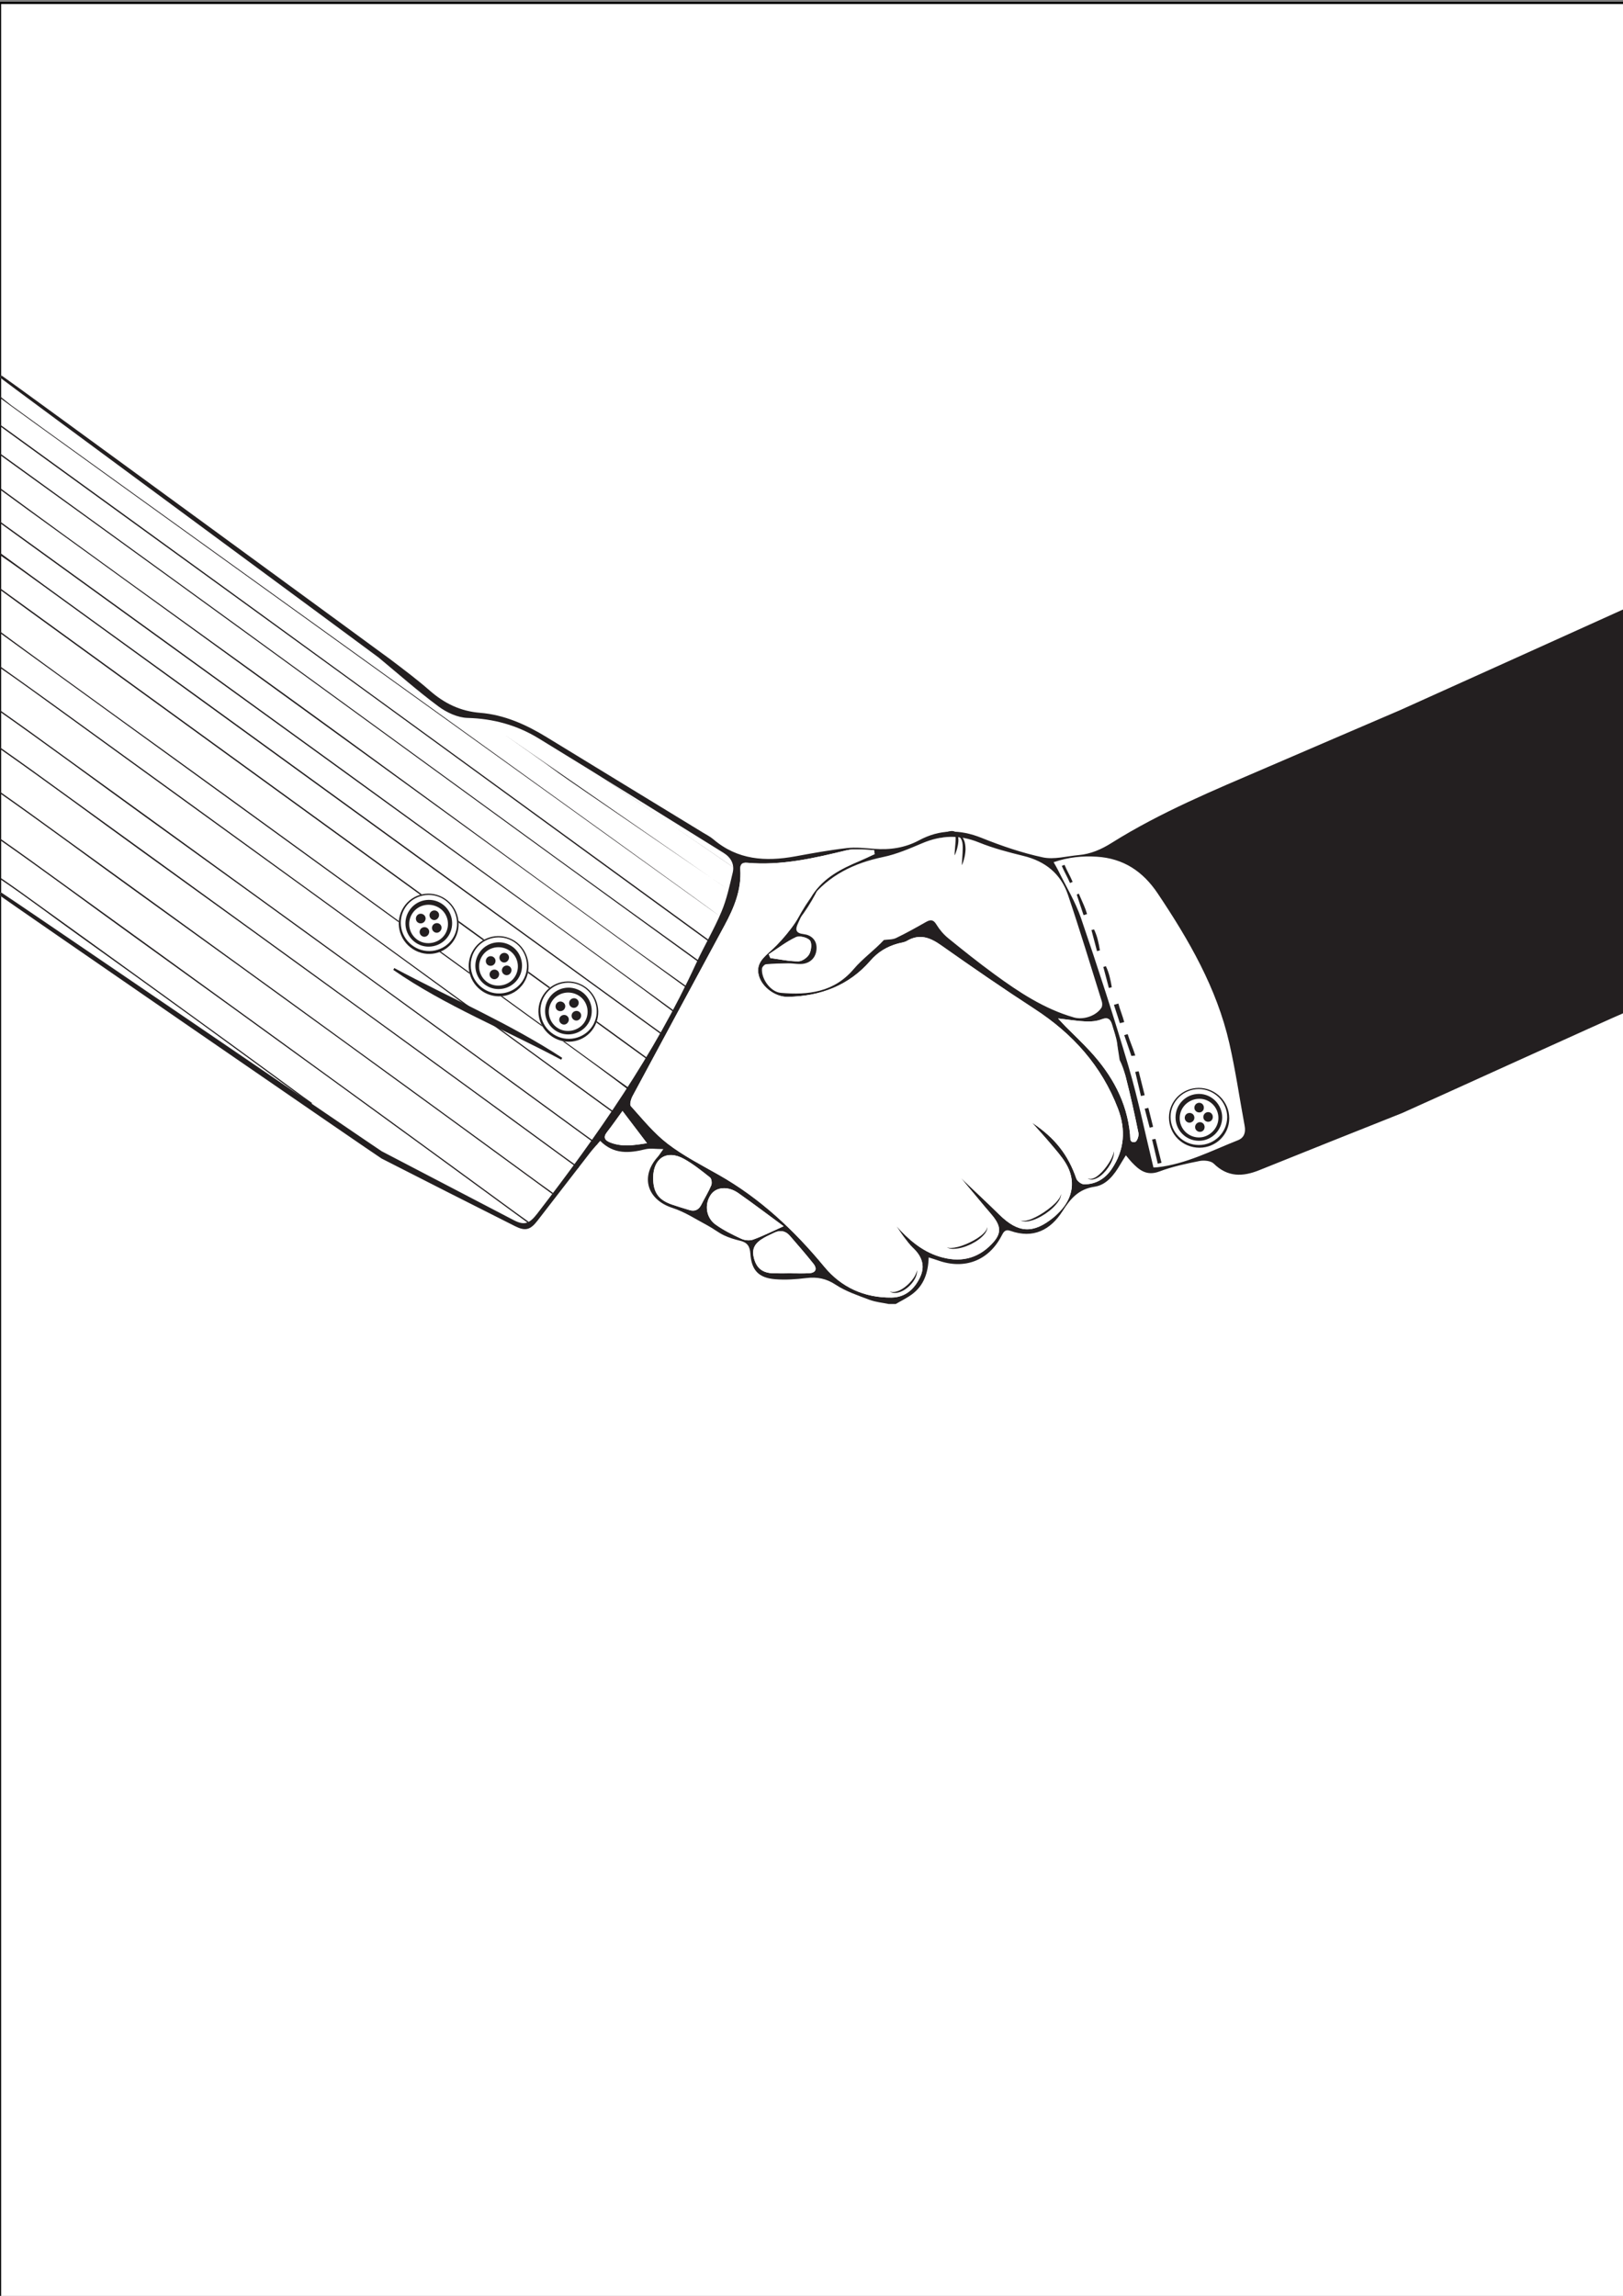 <?xml version="1.0" encoding="UTF-8" standalone="no"?>
<svg id="svg2985" xmlns:rdf="http://www.w3.org/1999/02/22-rdf-syntax-ns#" xmlns="http://www.w3.org/2000/svg" xml:space="preserve" height="1052.4" width="744.1" version="1.1" xmlns:cc="http://creativecommons.org/ns#" xmlns:dc="http://purl.org/dc/elements/1.1/"><rect width="100%" height="100%" fill="#808080" stroke="none"/><defs id="defs2989"><clipPath id="clipPath3003" clipPathUnits="userSpaceOnUse"><path id="path3005" d="m0 841.89h595.28v-841.89h-595.28v841.89z"/></clipPath></defs><g id="g2993" transform="matrix(1.25 0 0 -1.25 0 1052.4)"><g id="g2995" transform="translate(170.26 486.16)"><path id="path2997" d="m0 0 0.595 0.345 16.077-11.571-0.15-0.803-16.522 12.029z" fill="#fff"/></g><g id="g2999"><g id="g3001" clip-path="url(#clipPath3003)"><rect id="rect3327" fill-rule="evenodd" transform="matrix(.8 0 0 -.8 0 841.89)" height="1056" width="747.09" stroke="#000" y="1.3" x="0" stroke-width="1px" fill="#fff"/><g id="g3007" transform="translate(144.6 486.93)"><path id="path3009" d="m0 0c-0.113-0.23-0.226-0.46-0.338-0.691 20.524-10.976 41.047-21.95 61.571-32.926 0.123 0.231 0.246 0.461 0.369 0.691l-61.602 32.926m181.38-123.2h-190.22v240.65h383v-21.065c-1.705-0.58-3.456-1.051-5.107-1.758-16.31-6.987-32.61-14.014-48.91-21.028-19.43-8.359-39.02-16.416-57.01-27.708-3.787-2.377-7.658-4.078-12.085-4.469-4.408-0.39-9.044-1.727-13.19-0.836-7.643 1.644-15.162 4.216-22.434 7.14-7.969 3.204-15.397 3.166-22.97-0.907-5.072-2.727-10.61-3.557-16.371-3.112-3.371 0.26-6.809 0.654-10.136 0.271-6.316-0.727-12.591-1.87-18.852-3.019-10.902-2.002-21.182-1.336-30.075 6.268-1.121 0.957-2.482 1.638-3.752 2.413-19.141 11.688-38.297 23.352-57.425 35.061-7.527 4.607-15.525 8.18-24.337 8.891-7.29 0.588-13.134 3.463-18.5 8.165-4.553 3.991-9.42 7.629-14.245 11.297-1.779 1.353-140.87 103.09-142.8 104.24-0.187-0.252-0.374-0.504-0.562-0.755 0.602-0.642 138.18-102.1 138.85-102.66 7.282-6.042 14.39-12.323 21.979-17.955 3.001-2.226 7.055-4.107 10.682-4.206 9.448-0.258 18.124-2.66 26.036-7.494 22.681-13.859 45.221-27.951 67.805-41.968 2.692-1.671 4.139-4.162 3.386-7.296-1.158-4.827-2.205-9.761-4.119-14.305-2.76-6.534-6.43-12.69-9.4-19.155-15.252-33.177-36.032-62.825-58.208-91.592-2.965-3.847-4.869-4.294-8.673-2.303-16.104 8.427-32.221 16.827-48.343 25.222-0.853 0.444-138.77 94.596-139.66 94.966-0.224-0.333-0.449-0.665-0.675-0.997 1.098-0.945 139.05-96 140.3-96.64 16.282-8.317 32.596-16.574 48.928-24.794 3.783-1.904 5.609-1.403 8.235 1.986 6.448 8.324 12.864 16.67 19.32 24.988 1.088 1.402 2.311 2.7 3.695 4.303 4.963-5.017 10.617-4.541 16.54-3.081 1.798 0.443 3.798 0.069 6.632 0.069-1.133-1.574-1.542-2.265-2.068-2.85-6.529-7.266-3.873-15.727 5.41-18.73 4.561-1.476 8.716-4.235 13.002-6.513 2.006-1.067 3.804-2.543 5.847-3.517 1.904-0.905 3.974-1.526 6.031-2.025 2.573-0.625 3.509-2.052 3.686-4.718 0.404-6.104 3.04-8.89 9.116-9.375 3.762-0.302 7.619-0.03 11.381 0.426 3.982 0.483 7.291-0.139 10.794-2.444 3.731-2.455 8.152-3.921 12.385-5.52 2.238-0.846 4.717-1.058 7.086-1.555" fill-rule="evenodd" fill="#fff"/></g><g id="g3011" transform="translate(281.96 491.99)"><path id="path3013" d="m0 0 0.58-1.397c3.432-0.454 6.864-1.222 10.294-1.207 1.399 0.006 3.349 1.417 4.034 2.722 0.732 1.394 0.985 4.079 0.14 4.995-1.014 1.098-3.806 1.76-5.13 1.134-3.506-1.657-6.637-4.11-9.918-6.247m-53.643-57.475c-2.185-2.993-3.862-5.424-5.681-7.743-1.537-1.961-0.765-3.049 1.191-3.814 4.204-1.644 8.433-1.077 13.465-0.256-3.08 4.053-5.794 7.626-8.975 11.813m61.332-59.529c2.334 0 4.673-0.082 7.003 0.022 2.508 0.111 3.238 1.556 1.669 3.527-2.771 3.483-5.699 6.844-8.615 10.208-1.579 1.822-3.536 2.205-5.731 1.136-1.237-0.602-2.502-1.157-3.7-1.832-3.561-2.007-4.6-4.124-3.75-7.469 0.94-3.701 3.126-5.455 7.076-5.58 2.014-0.063 4.032-0.01 6.048-0.012m98.435 93.455c1.277-1.373 2.022-2.218 2.814-3.017 2.99-3.018 6.101-5.925 8.975-9.05 7.956-8.65 13.48-18.503 14.597-30.452 0.121-1.291-0.238-3.238 1.897-2.749 0.641 0.147 1.403 2.205 1.201 3.202-1.414 6.961-2.952 13.903-4.716 20.782-0.532 2.08-1.9 3.945-2.886 5.908-0.407-0.136-0.813-0.273-1.219-0.408 2.439 4.788 0.441 9.166-0.907 13.604-0.591 1.946-1.542 2.731-3.769 1.876-1.727-0.662-3.74-0.886-5.607-0.81-3.144 0.128-6.272 0.648-10.38 1.114m-100.67-76.193c-6.087 4.469-11.3 8.444-16.67 12.192-3.745 2.613-8.057 2.213-10.005-0.59-2.426-3.49-1.864-8.424 1.735-11 2.904-2.078 6.175-3.698 9.429-5.208 1.241-0.577 3.055-0.75 4.315-0.296 3.471 1.251 6.786 2.931 11.196 4.902m-47.849 17.787c-0.02-5.306 1.906-8.107 6.852-9.828 2.103-0.731 4.245-1.353 6.375-2.009 2.042-0.629 3.484 0.038 4.446 1.964 1.186 2.376 2.598 4.648 3.628 7.085 0.334 0.792 0.134 2.423-0.446 2.883-3.071 2.436-6.167 4.936-9.58 6.822-6.261 3.46-11.249 0.267-11.275-6.917m146.88 115.71c0.67-1.198 1.223-2.087 1.68-3.022 2.841-5.814 6.297-11.422 8.369-17.5 6.127-17.972 12.019-36.039 17.387-54.25 3.587-12.171 6.125-24.651 9.177-37.179 0.261 0.014 0.885 0.012 1.5 0.082 10.527 1.208 19.823 6.097 29.476 9.905 2.294 0.905 2.924 2.863 2.478 5.266-1.874 10.118-3.338 20.328-5.628 30.35-4.622 20.226-14.839 37.847-26.263 54.896-5.409 8.073-12.528 12.827-22.268 13.462-5.319 0.346-10.535-0.166-15.908-2.01m-89.257-13.427c0.251 0.465 0.469 0.952 0.757 1.393 4.162 6.386 10.565 9.664 17.306 12.486 1.878 0.786 3.71 1.682 5.563 2.528-0.088 0.495-0.175 0.99-0.262 1.486-3.381 0-6.924 0.658-10.118-0.118-12.003-2.917-23.975-5.684-36.459-4.562-1.862 0.167-2.552-0.694-2.445-2.398 0.473-7.536-2.322-14.157-5.783-20.576-11.242-20.852-22.526-41.682-33.723-62.558-0.581-1.084-1.172-3.108-0.645-3.693 4.307-4.782 8.432-9.909 13.488-13.79 5.765-4.424 12.357-7.802 18.72-11.406 15.219-8.618 27.678-20.296 38.753-33.715 6.264-7.592 14.739-11.411 24.659-11.298 5.075 0.056 8.481 3.162 10.523 7.59 1.901 4.119 0.536 7.607-2.648 10.614-1.227 1.158-2.25 2.547-3.276 3.899-1.013 1.338-1.913 2.762-2.862 4.149 4.462-4.914 9.25-9.173 15.701-11.197 7.348-2.304 13.893-1.067 19.298 4.565 3.569 3.721 3.555 6.333 0.32 10.352-0.932 1.16-1.936 2.261-2.891 3.403-3.186 3.809-6.365 7.626-8.787 10.531 4.188-3.986 9.254-8.686 14.182-13.525 6.902-6.778 12.36-7.113 19.856-1.002 0.821 0.67 1.58 1.424 2.316 2.191 4.899 5.105 5.841 11.434 2.263 17.51-1.548 2.629-3.659 4.942-5.633 7.299-2.209 2.641-4.553 5.17-6.837 7.747 8.536-5.627 13.319-11.975 16.249-20.504 0.322-0.94 1.829-2.071 2.8-2.084 4.349-0.058 7.782 2.06 10.169 5.592 4.694 6.943 5.256 14.421 2.289 22.178-5.995 15.672-16.591 27.43-30.568 36.511-11.581 7.53-22.96 15.369-34.244 23.331-4.098 2.892-7.918 4.378-12.589 1.64-0.975-0.57-2.223-0.675-3.348-0.987-3.973-1.103-7.245-3.056-10.051-6.291-7.931-9.145-18.388-13.028-30.279-13.246-4.569-0.084-9.298 3.487-10.541 7.481-1.429 4.594 1.611 6.957 4.525 9.615 2.645 2.412 5.054 5.147 7.22 8.004 2.173 2.867 3.916 6.06 5.848 9.109-1.103-2.412-2.206-4.824-3.309-7.236-1.04-2.277-0.968-3.62 2.153-3.984 2.524-0.295 4.612-2.01 4.65-4.876 0.039-2.94-1.535-5.232-4.413-5.897-1.879-0.435-3.967 0.102-5.96 0.082-2.723-0.026-5.453-0.08-8.159-0.337-0.563-0.053-1.441-1.01-1.486-1.604-0.296-3.846 3.221-8.556 6.873-8.882 10.089-0.903 19.548 0.24 26.719 8.651 3.436 4.031 7.519 6.845 11.13 10.728 0.109-0.316-0.11 0.315 0 0 1.495 0.218 3.154 0.096 4.456 0.72 3.732 1.786 7.348 3.826 10.954 5.866 1.678 0.951 2.716 0.954 3.854-0.923 1.133-1.869 2.639-3.636 4.333-5.016 5.52-4.496 11.099-8.935 16.843-13.137 9.023-6.601 18.317-12.774 29.239-15.911 3.492-1.003 8.134 0.561 10.086 3.533 0.376 0.573 0.381 1.616 0.163 2.319-4.084 13.063-8.042 26.17-12.428 39.132-2.606 7.701-8.302 12.285-16.282 14.24-5.553 1.361-11.144 2.827-16.424 4.97-7.068 2.866-13.75 2.644-20.667-0.276-4.68-1.976-9.441-4.056-14.374-5.079-10.688-2.219-19.881-6.661-26.769-15.331m28.8-148.6c-2.369 0.497-4.848 0.709-7.086 1.554-4.232 1.599-8.654 3.066-12.385 5.52-3.503 2.306-6.812 2.928-10.794 2.444-3.761-0.456-7.618-0.727-11.381-0.425-6.076 0.485-8.711 3.27-9.116 9.375-0.177 2.666-1.113 4.092-3.686 4.717-2.057 0.499-4.127 1.12-6.031 2.026-2.043 0.973-3.84 2.45-5.847 3.516-4.285 2.279-8.441 5.037-13.002 6.513-9.282 3.003-11.939 11.465-5.409 18.73 0.526 0.585 0.934 1.277 2.067 2.85-2.833 0-4.833 0.374-6.632-0.069-5.923-1.459-11.577-1.936-16.54 3.082-1.384-1.604-2.607-2.902-3.695-4.304-6.456-8.317-12.872-16.664-19.319-24.987-2.626-3.39-4.453-3.891-8.236-1.987-16.332 8.22-32.645 16.477-48.928 24.794-1.253 0.64-139.21 95.696-140.3 96.64 0.226 0.333 0.451 0.665 0.676 0.997 0.892-0.37 138.81-94.521 139.66-94.966 16.121-8.394 32.238-16.795 48.342-25.221 3.805-1.992 5.708-1.544 8.673 2.302 22.176 28.768 42.956 58.416 58.208 91.593 2.971 6.464 6.641 12.621 9.398 19.168 1.914 4.544 2.961 9.479 4.119 14.305 0.753 3.135-0.694 5.625-3.386 7.297-22.584 14.017-45.124 28.108-67.805 41.967-7.912 4.835-16.587 7.237-26.036 7.495-3.627 0.098-7.681 1.979-10.682 4.206-7.589 5.631-14.697 11.912-21.979 17.955-0.672 0.557-138.25 102.01-138.85 102.66l0.561 0.755c1.929-1.155 141.02-102.89 142.8-104.24 4.825-3.668 9.692-7.307 14.246-11.297 5.365-4.703 11.21-7.577 18.499-8.166 8.813-0.711 16.811-4.284 24.337-8.891 19.128-11.709 38.284-23.373 57.425-35.06 1.27-0.776 2.632-1.456 3.752-2.414 8.893-7.604 19.174-8.27 30.075-6.268 6.261 1.149 12.536 2.292 18.852 3.019 3.327 0.383 6.765-0.011 10.136-0.271 5.761-0.445 11.299 0.385 16.371 3.113 7.574 4.073 15.001 4.111 22.97 0.907 7.273-2.925 14.791-5.497 22.435-7.14 4.145-0.892 8.781 0.445 13.189 0.835 4.427 0.391 8.298 2.093 12.085 4.47 17.99 11.292 37.578 19.348 57.008 27.708 16.304 7.014 32.601 14.041 48.916 21.028 1.651 0.707 81.624 36.845 81.624 36.845v-148.09c-1.503-0.49-79.556-35.987-81.021-36.571-17.455-6.952-34.918-13.887-52.338-20.923-6.115-2.47-11.631-2.642-16.747 2.389-1.064 1.047-3.565 1.288-5.216 0.959-4.967-0.992-9.99-2.054-14.708-3.837-4.684-1.769-7.419 0.498-10.204 3.43-0.645 0.68-1.213 1.433-2.104 2.494-0.794-1.293-1.455-2.329-2.076-3.389-2.214-3.778-5.037-7.471-9.36-8.116-5.914-0.882-8.86-4.351-11.81-8.984-4.395-6.9-10.737-10.186-19.108-7.214-2.008 0.713-2.558-0.519-3.295-1.926-4.708-8.989-13.508-12.362-23.163-8.951-1.049 0.371-2.12 0.684-3.512 1.13-0.175-5.648-1.77-10.284-6.088-13.496-1.857-1.381-3.985-2.395-5.99-3.575h-2.554z" fill-rule="evenodd" fill="#231f20"/></g><g id="g3015" transform="translate(144.6 486.93)"><path id="path3017" d="m0 0c20.534-10.975 42.397-20.37 61.602-32.926-0.123-0.23-0.246-0.46-0.369-0.691-20.524 10.976-42.752 19.853-61.571 32.926 0.112 0.231 0.225 0.461 0.338 0.691" fill-rule="evenodd" fill="#231f20"/></g><g id="g3019" transform="translate(297.19 512.32)"><path id="path3021" d="m0 0c-1.932-3.05-4.858-7.995-7.031-10.861-2.165-2.857-4.575-5.592-7.22-8.005-2.914-2.658-5.954-5.02-4.524-9.614 1.243-3.995 5.971-7.565 10.54-7.481 11.892 0.217 22.349 4.1 30.279 13.245 2.806 3.236 6.079 5.189 10.051 6.291 1.125 0.312 2.373 0.417 3.348 0.988 4.672 2.737 8.491 1.252 12.59-1.641 11.283-7.962 22.663-15.801 34.241-23.324 13.977-9.081 24.573-20.839 30.568-36.511 2.967-7.757 2.406-15.236-2.289-22.179-2.386-3.531-5.82-5.649-10.169-5.592-0.97 0.013-2.477 1.145-2.8 2.084-2.929 8.53-7.712 14.877-16.249 20.505 2.285-2.578 4.628-5.107 6.837-7.747 1.974-2.358 4.085-4.671 5.633-7.3 3.578-6.076 2.636-12.405-2.263-17.509-0.736-0.767-1.495-1.522-2.316-2.192-7.496-6.11-12.954-5.775-19.855 1.002-4.929 4.84-9.995 9.539-14.183 13.526 2.423-2.906 5.602-6.722 8.787-10.532 0.955-1.141 1.959-2.243 2.892-3.402 3.234-4.02 3.249-6.632-0.321-10.353-5.405-5.631-11.95-6.869-19.297-4.564-6.452 2.023-11.24 6.282-15.702 11.196 0.95-1.386 1.849-2.81 2.863-4.148 1.025-1.353 2.048-2.741 3.275-3.9 3.185-3.006 4.549-6.495 2.648-10.614-2.041-4.428-5.448-7.533-10.523-7.59-9.92-0.112-18.394 3.706-24.659 11.298-11.074 13.419-23.534 25.098-38.753 33.716-6.362 3.604-12.955 6.981-18.719 11.405-5.057 3.881-9.181 9.008-13.489 13.791-0.526 0.584 0.064 2.608 0.645 3.693 11.198 20.876 22.481 41.706 33.723 62.558 3.461 6.419 6.256 13.04 5.783 20.575-0.106 1.705 0.584 2.565 2.446 2.398 12.484-1.122 24.456 1.646 36.459 4.563 3.193 0.776 6.736 0.117 10.118 0.117 0.087-0.495 0.174-0.991 0.261-1.486-1.849-0.873-3.681-1.769-5.559-2.556-6.74-2.822-13.144-6.099-17.306-12.485-0.287-0.442-0.506-0.928-0.756-1.393-0.394-0.584 0.394 0.584 0 0" fill-rule="evenodd" fill="#fff"/></g><g id="g3023" transform="translate(239.57 410.04)"><path id="path3025" d="m0 0c0.026 7.184 5.014 10.377 11.275 6.917 3.413-1.887 6.509-4.387 9.58-6.822 0.58-0.46 0.78-2.091 0.446-2.883-1.03-2.438-2.442-4.709-3.628-7.085-0.962-1.927-2.404-2.593-4.446-1.964-2.13 0.655-4.272 1.277-6.375 2.009-4.946 1.721-6.872 4.521-6.852 9.828" fill-rule="evenodd" fill="#fff"/></g><g id="g3027" transform="translate(287.42 392.25)"><path id="path3029" d="m0 0c-4.41-1.972-7.726-3.651-11.196-4.902-1.261-0.454-3.075-0.282-4.315 0.296-3.254 1.509-6.525 3.129-9.429 5.208-3.599 2.576-4.161 7.509-1.735 11 1.947 2.802 6.26 3.203 10.005 0.589 5.37-3.748 10.583-7.722 16.67-12.191" fill-rule="evenodd" fill="#fff"/></g><g id="g3031" transform="translate(388.09 468.44)"><path id="path3033" d="m0 0c4.108-0.465 7.236-0.985 10.381-1.113 1.866-0.076 3.88 0.147 5.606 0.81 2.228 0.855 3.178 0.07 3.77-1.877 1.347-4.437 2.094-7.867 2.812-13.023 0.407 0.136-0.407-0.136 0 0 0.986-1.963 1.667-4.001 2.2-6.08 1.763-6.88 3.301-13.822 4.715-20.782 0.203-0.998-0.559-3.056-1.201-3.203-2.135-0.488-1.775 1.458-1.896 2.749-1.117 11.95-6.642 21.803-14.598 30.453-2.874 3.125-5.984 6.031-8.975 9.049-0.792 0.799-1.537 1.644-2.814 3.017" fill-rule="evenodd" fill="#fff"/></g><g id="g3035" transform="translate(289.65 374.98)"><path id="path3037" d="m0 0c-2.016 0.001-4.034-0.052-6.048 0.012-3.95 0.125-6.136 1.879-7.076 5.58-0.85 3.345 0.189 5.462 3.75 7.469 1.198 0.674 2.463 1.229 3.7 1.832 2.195 1.069 4.152 0.685 5.731-1.136 2.916-3.364 5.844-6.726 8.615-10.208 1.569-1.972 0.839-3.416-1.669-3.528-2.33-0.104-4.669-0.022-7.003-0.021" fill-rule="evenodd" fill="#fff"/></g><g id="g3039" transform="translate(228.32 434.51)"><path id="path3041" d="m0 0c3.181-4.187 5.896-7.76 8.975-11.813-5.032-0.821-9.261-1.389-13.465 0.255-1.956 0.766-2.728 1.854-1.191 3.814 1.819 2.32 3.496 4.75 5.681 7.744" fill-rule="evenodd" fill="#fff"/></g><g id="g3043" transform="translate(281.96 491.99)"><path id="path3045" d="m0 0c3.281 2.137 6.412 4.59 9.918 6.247 1.324 0.626 4.116-0.036 5.13-1.134 0.845-0.916 0.592-3.601-0.14-4.995-0.685-1.305-2.635-2.716-4.034-2.722-3.43-0.015-6.862 0.753-10.294 1.207l-0.58 1.397z" fill-rule="evenodd" fill="#fff"/></g><g id="g3047" transform="translate(395.68 514.21)"><path id="path3049" d="m0 0c1.729-4.03 2.271-4.931 3.026-7.483-0.426-0.135-0.853-0.27-1.279-0.405-0.837 2.514-1.674 5.029-2.51 7.543 0.508 0.173 0.254 0.172 0.763 0.345" fill-rule="evenodd" fill="#231f20"/></g><g id="g3051" transform="translate(417.64 449.07)"><path id="path3053" d="m0 0c0.734-2.919 1.469-5.838 2.203-8.757-0.456-0.107-0.912-0.214-1.369-0.321-0.695 2.949-1.391 5.897-2.087 8.846 0.418 0.077 0.835 0.155 1.253 0.232" fill-rule="evenodd" fill="#231f20"/></g><g id="g3055" transform="translate(402.36 493.12)"><path id="path3057" d="m0 0l-2.037 7.728c0.313 0.087 0.628 0.174 0.941 0.261 1.165-2.442 1.663-4.76 2.166-7.695-0.356-0.098-0.713-0.196-1.07-0.294" fill-rule="evenodd" fill="#231f20"/></g><g id="g3059" transform="translate(410.19 473.91)"><path id="path3061" d="m0 0c0.602-2.275 1.558-4.525 2.159-6.8-0.418-0.126-1.191-0.279-1.608-0.405-0.724 2.244-1.447 4.487-2.171 6.729 0.54 0.159 1.08 0.317 1.62 0.476" fill-rule="evenodd" fill="#231f20"/></g><g id="g3063" transform="translate(413.6 462.7)"><path id="path3065" d="m0 0c0.787-2.57 2.006-5.265 2.793-7.835-0.332-0.101-1.095-0.077-1.427-0.178l-2.616 7.635c0.417 0.126 0.834 0.252 1.25 0.378" fill-rule="evenodd" fill="#231f20"/></g><g id="g3067" transform="translate(421.19 435.65)"><path id="path3069" d="m0 0c0.58-2.314 1.16-4.629 1.741-6.943-0.419-0.111-0.837-0.221-1.255-0.33-0.609 2.32-1.218 4.642-1.827 6.963 0.446 0.103 0.894 0.206 1.341 0.31" fill-rule="evenodd" fill="#231f20"/></g><g id="g3071" transform="translate(390.44 524.78)"><path id="path3073" d="m0 0c0.876-2.134 2.1-4.122 2.976-6.256-0.325-0.136-0.649-0.271-0.972-0.408-0.9 2.124-2.111 4.147-3.011 6.271 0.347 0.145 0.66 0.247 1.007 0.393" fill-rule="evenodd" fill="#231f20"/></g><g id="g3075" transform="translate(.087 639.13)"><path id="path3077" d="m0 0c24.945-18.275 50.02-36.319 75.042-54.458 54.32-39.377 108.6-78.832 162.89-118.25 1.862-1.353 3.732-2.678 5.599-4.019-0.093-0.129-0.187-0.258-0.281-0.387-53.262 38.645-106.52 77.291-159.78 115.93-22.64 16.427-45.28 32.847-67.922 49.265-5.322 3.862-10.662 7.758-15.973 11.345 0.14 0.194 0.283 0.386 0.425 0.58" fill-rule="evenodd" fill="#231f20"/></g><g id="g3079" transform="translate(406.71 479.61)"><path id="path3081" d="m0 0l-2.037 7.728c0.313 0.087 0.628 0.174 0.941 0.261 1.165-2.442 1.663-4.76 2.166-7.695-0.356-0.098-0.713-0.196-1.07-0.294" fill-rule="evenodd" fill="#231f20"/></g><g id="g3083" transform="translate(423.81 424.28)"><path id="path3085" d="m0 0c0.734-2.919 1.469-5.838 2.203-8.757-0.456-0.107-0.912-0.214-1.369-0.321-0.695 2.949-1.391 5.897-2.087 8.846 0.418 0.077 0.835 0.155 1.253 0.232" fill-rule="evenodd" fill="#231f20"/></g><g id="g3087" transform="translate(429.34 432.42)"><path id="path3089" d="m0 0c-0.033-5.751 4.557-10.353 10.358-10.384 5.675-0.03 10.356 4.557 10.401 10.192 0.044 5.591-4.692 10.294-10.39 10.317-5.645 0.022-10.336-4.558-10.369-10.125m10.623-11.376c-6.228-0.007-11.201 4.906-11.208 11.077-0.007 6.004 4.872 10.852 10.934 10.862 6.11 0.011 11.179-5.047 11.177-11.153-0.002-5.969-4.864-10.779-10.903-10.786" fill-rule="evenodd" fill="#231f20"/></g><g id="g3091" transform="translate(439.67 424.81)"><path id="path3093" d="m0 0c3.794-0.053 7.143 3.2 7.214 7.007 0.072 3.89-3.02 7.115-6.868 7.166-4.001 0.052-7.282-3.086-7.329-7.012-0.047-3.922 3.058-7.107 6.983-7.161m8.604 7.336c-0.021-4.722-3.928-8.616-8.596-8.565-4.758 0.05-8.538 3.881-8.519 8.631 0.021 4.77 3.902 8.605 8.668 8.567 4.636-0.038 8.466-3.953 8.447-8.633" fill-rule="evenodd" fill="#231f20"/></g><g id="g3095" transform="translate(436.33 433.79)"><path id="path3097" d="m0 0c0.991-0.006 1.735-0.756 1.739-1.751 0.003-0.99-0.801-1.8-1.8-1.812-0.932-0.012-1.735 0.805-1.738 1.772-0.005 1.007 0.79 1.797 1.799 1.791" fill-rule="evenodd" fill="#231f20"/></g><g id="g3099" transform="translate(444.83 432.34)"><path id="path3101" d="m0 0c0.011-1.016-0.708-1.779-1.685-1.789-0.972-0.01-1.772 0.749-1.795 1.704-0.025 0.988 0.78 1.832 1.755 1.842 0.969 0.01 1.714-0.749 1.725-1.757" fill-rule="evenodd" fill="#231f20"/></g><g id="g3103" transform="translate(441.55 435.76)"><path id="path3105" d="m0 0c0.011-1.016-0.708-1.779-1.684-1.789-0.973-0.01-1.773 0.749-1.796 1.704-0.025 0.988 0.78 1.832 1.755 1.842 0.969 0.01 1.714-0.749 1.725-1.757" fill-rule="evenodd" fill="#231f20"/></g><g id="g3107" transform="translate(441.82 428.65)"><path id="path3109" d="m0 0c0.011-1.016-0.709-1.779-1.685-1.789-0.972-0.01-1.773 0.749-1.796 1.704-0.024 0.988 0.78 1.832 1.756 1.842 0.969 0.01 1.714-0.749 1.725-1.757" fill-rule="evenodd" fill="#231f20"/></g><g id="g3111" transform="translate(225.25 433.59)"><path id="path3113" d="m0 0c-50.692 37.022-101.43 73.987-152.29 110.76-16.541 11.959-33.058 23.962-49.589 35.944-7.886 5.715-15.773 11.484-23.703 16.953 0.093 0.131 0.186 0.259 0.28 0.389 6.177-4.416 12.37-8.799 18.528-13.257 66.87-48.4 133.67-96.921 200.39-145.57 2.215-1.618 4.442-3.216 6.665-4.823-0.095-0.13-0.191-0.258-0.285-0.387" fill-rule="evenodd" fill="#231f20"/></g><g id="g3115" transform="translate(148.68 509.18)"><path id="path3117" d="m0 0c-3.143-4.816-1.777-11.17 3.083-14.339 4.754-3.099 11.173-1.779 14.263 2.934 3.065 4.676 1.632 11.194-3.146 14.3-4.733 3.077-11.157 1.767-14.2-2.895m2.768-15.316c-5.24 3.367-6.758 10.191-3.422 15.382 3.246 5.05 9.973 6.483 15.074 3.209 5.143-3.301 6.664-10.299 3.355-15.43-3.234-5.016-9.927-6.427-15.007-3.161" fill-rule="evenodd" fill="#231f20"/></g><g id="g3119" transform="translate(153.25 497.18)"><path id="path3121" d="m0 0c3.161-2.099 7.737-1.178 9.859 1.983 2.168 3.231 1.316 7.617-1.892 9.744-3.335 2.211-7.792 1.35-9.959-1.925-2.163-3.271-1.279-7.631 1.992-9.802m11.206 1.507c-2.575-3.958-7.969-5.115-11.866-2.545-3.971 2.62-5.074 7.888-2.485 11.871 2.601 3.998 7.94 5.119 11.926 2.505 3.876-2.542 4.975-7.908 2.425-11.831" fill-rule="evenodd" fill="#231f20"/></g><g id="g3123" transform="translate(155.3 506.55)"><path id="path3125" d="m0 0c0.83-0.542 1.049-1.575 0.514-2.414-0.535-0.834-1.648-1.079-2.495-0.548-0.79 0.495-1.022 1.617-0.501 2.431 0.541 0.849 1.637 1.082 2.482 0.531" fill-rule="evenodd" fill="#231f20"/></g><g id="g3127" transform="translate(161.66 500.73)"><path id="path3129" d="m0 0c-0.541-0.859-1.559-1.112-2.385-0.591-0.823 0.518-1.084 1.589-0.587 2.405 0.515 0.844 1.648 1.117 2.474 0.597 0.819-0.516 1.035-1.558 0.498-2.411" fill-rule="evenodd" fill="#231f20"/></g><g id="g3131" transform="translate(160.75 505.38)"><path id="path3133" d="m0 0c-0.541-0.86-1.559-1.112-2.384-0.592-0.824 0.519-1.086 1.59-0.588 2.405 0.515 0.845 1.648 1.118 2.473 0.598 0.82-0.516 1.036-1.558 0.499-2.411" fill-rule="evenodd" fill="#231f20"/></g><g id="g3135" transform="translate(157.13 499.25)"><path id="path3137" d="m0 0c-0.541-0.86-1.56-1.112-2.385-0.592-0.823 0.519-1.085 1.591-0.588 2.406 0.516 0.844 1.649 1.118 2.475 0.597 0.819-0.516 1.035-1.558 0.498-2.411" fill-rule="evenodd" fill="#231f20"/></g><g id="g3139" transform="translate(300.08 516.16)"><path id="path3141" d="m0 0s-0.094-0.227-0.276-0.611c-0.193-0.378-0.443-0.935-0.786-1.575-0.674-1.287-1.646-2.957-2.684-4.584-1.045-1.623-2.156-3.204-3.044-4.354-0.438-0.579-0.84-1.038-1.104-1.37-0.273-0.327-0.44-0.506-0.44-0.506s0.093 0.227 0.276 0.611c0.192 0.379 0.441 0.936 0.785 1.575 0.674 1.288 1.646 2.957 2.685 4.584 1.045 1.623 2.157 3.203 3.045 4.353 0.439 0.579 0.84 1.038 1.104 1.371 0.272 0.327 0.439 0.506 0.439 0.506" fill="#231f20"/></g><g id="g3143" transform="translate(218.86 422.09)"><path id="path3145" d="m0 0c-54.999 40.25-110.11 80.317-165.37 120.14-18.318 13.202-36.477 26.756-54.921 39.664 0.093 0.131 0.187 0.26 0.283 0.388 4.095-2.912 8.217-5.796 12.292-8.748 67.47-48.85 134.96-97.683 202.21-146.88 1.919-1.407 3.86-2.782 5.79-4.171-0.094-0.129-0.187-0.258-0.28-0.389" fill-rule="evenodd" fill="#231f20"/></g><g id="g3147" transform="translate(-.056 686.27)"><path id="path3149" d="m0 0c32.408-23.505 64.837-46.975 97.222-70.526 54.267-39.464 108.51-78.98 162.76-118.48-0.096-0.128-0.19-0.257-0.285-0.386-28.669 20.89-57.357 41.762-86.003 62.676-57.91 42.281-115.98 84.248-173.98 126.33 0.091 0.131 0.185 0.261 0.28 0.39" fill-rule="evenodd" fill="#231f20"/></g><g id="g3151" transform="translate(246.83 470.97)"><path id="path3153" d="m0 0c-30.221 22.529-60.923 44.466-91.423 66.61-51.871 37.659-103.82 75.181-155.74 112.76 0.094 0.129 0.189 0.258 0.283 0.387 82.48-59.62 164.93-119.31 247.16-179.37-0.091-0.131-0.186-0.261-0.28-0.39" fill-rule="evenodd" fill="#231f20"/></g><g id="g3155" transform="translate(.281 662.77)"><path id="path3157" d="m0 0c30.273-22.265 60.777-44.161 91.185-66.079 47.381-34.154 94.298-68.831 141.57-103.06 6.617-4.79 13.275-9.496 19.919-14.246-0.094-0.129-0.189-0.259-0.283-0.387-80.58 58.66-161.22 117.16-241.92 175.55-3.598 2.604-7.178 5.229-10.76 7.84 0.094 0.13 0.189 0.259 0.28 0.39" fill-rule="evenodd" fill="#231f20"/></g><g id="g3159" transform="translate(-.056 675.7)"><path id="path3161" d="m0 0c28.651-20.763 57.325-41.489 85.95-62.297 39.571-28.765 79.095-57.613 118.67-86.385 17.386-12.641 34.838-25.179 52.261-37.764-0.094-0.13-0.186-0.261-0.279-0.39-85.68 62.07-171.06 124.65-256.88 186.44 0.093 0.13 0.185 0.261 0.28 0.39" fill-rule="evenodd" fill="#231f20"/></g><g id="g3163" transform="translate(-.055 696.63)"><path id="path3165" d="m0 0c1.406-1.119 2.797-2.258 4.221-3.353 5.159-3.968 254.68-183.2 259.77-187.27-6.77 4.82-257.72 185.14-264.27 190.23 0.092 0.131 0.186 0.261 0.28 0.39" fill-rule="evenodd" fill="#231f20"/></g><g id="g3167" transform="translate(267.22 515.61)"><path id="path3169" d="m0 0c-3.247 2.38-59.012 40.326-62.239 42.732-6.524 4.864-13.248 9.443-19.894 14.133" fill-rule="evenodd" fill="#231f20"/></g><g id="g3171" transform="translate(270.69 522.68)"><path id="path3173" d="m0 0c-3.247 2.38-59.012 40.326-62.239 42.732" fill-rule="evenodd" fill="#231f20"/></g><g id="g3175" transform="translate(212 413.49)"><path id="path3177" d="m0 0c-53.008 38.801-106.13 77.418-159.4 115.8-17.658 12.722-35.155 25.795-52.942 38.224 0.094 0.13 0.188 0.26 0.283 0.387 3.949-2.805 7.923-5.582 11.852-8.427 65.04-47.088 130.09-94.146 194.91-141.58 1.848-1.347 3.719-2.672 5.58-4.009-0.093-0.129-0.187-0.26-0.28-0.391" fill-rule="evenodd" fill="#231f20"/></g><g id="g3179" transform="translate(202.56 404.06)"><path id="path3181" d="m0 0c-50.917 37.278-101.95 74.373-153.13 111.23-16.965 12.216-33.767 24.784-50.863 36.709 0.093 0.131 0.187 0.26 0.283 0.388 3.794-2.694 7.615-5.358 11.388-8.09 62.48-45.231 124.98-90.428 187.24-136 1.775-1.295 3.573-2.565 5.361-3.851-0.095-0.129-0.188-0.258-0.281-0.389" fill-rule="evenodd" fill="#231f20"/></g><g id="g3183" transform="translate(193.57 393.51)"><path id="path3185" d="m0 0c-48.368 35.422-96.854 70.662-145.49 105.66-16.12 11.602-32.075 23.553-48.33 34.865 0.093 0.131 0.188 0.261 0.283 0.388 3.607-2.557 7.239-5.083 10.825-7.679 59.38-42.952 118.76-85.881 177.9-129.18 1.693-1.234 3.402-2.441 5.101-3.661-0.095-0.129-0.188-0.258-0.281-0.389" fill-rule="evenodd" fill="#231f20"/></g><g id="g3187" transform="translate(114.18 437.03)"><path id="path3189" d="m0 0c-28.413 20.892-56.946 41.604-85.634 62.083-9.51 6.789-18.829 13.908-28.493 20.422 0.093 0.13 0.188 0.26 0.282 0.388 2.136-1.486 4.295-2.94 6.407-4.463 34.976-25.199 69.969-50.368 104.71-75.901 0.996-0.727 2.008-1.427 3.011-2.141-0.094-0.129-0.188-0.258-0.281-0.388" fill-rule="evenodd" fill="#231f20"/></g><g id="g3191" transform="translate(177.06 497.02)"><path id="path3193" d="m0 0 0.595 0.345 16.077-11.571-0.15-0.803-16.522 12.029z" fill="#fff"/></g><g id="g3195" transform="translate(106.7 548.81)"><path id="path3197" d="m0 0c-35.584 25.82-71.171 51.648-106.76 77.472-0.093-0.129-0.188-0.258-0.281-0.389 3.632-2.644 7.26-5.294 10.896-7.932 27.758-20.139 90.37-65.565 143.45-104.07 0.046-0.033 0.091-0.066 0.137-0.099l0.609 0.155-0.314 0.228c-22.004 15.962-41.093 29.813-47.738 34.635" fill="#231f20"/></g><g id="g3199" transform="translate(237.65 453.8)"><path id="path3201" d="m0 0c-4.729 3.432-11.203 8.133-18.757 13.621l-0.175-0.467-0.003-0.009 18.652-13.533c0.093 0.131 0.187 0.26 0.283 0.388" fill="#231f20"/></g><g id="g3203" transform="translate(201.82 479.82)"><path id="path3205" d="m0 0c-2.652 1.926-5.368 3.898-8.117 5.896l-0.103-0.552 7.817-5.672 0.391 0.337 0.012-0.009z" fill="#231f20"/></g><g id="g3207" transform="translate(177.66 497.37)"><path id="path3209" d="m0 0c-3.176 2.305-6.358 4.615-9.521 6.909l0.056-0.678 8.983-6.517 0.491 0.28-0.009 0.006" fill="#231f20"/></g><g id="g3211" transform="translate(218.89 467.42)"><path id="path3213" d="m0 0-16.835 12.595-0.238-0.193-0.404-0.328-0.193-0.138 17.442-12.576 0.05 0.164 0.003 0.009l0.175 0.467z" fill="#fcfcfc"/></g><g id="g3215" transform="translate(193.77 486.07)"><path id="path3217" d="m0 0-15.907 11.404-0.198-0.113-0.491-0.28-0.21-0.119 16.556-12.229 0.081 0.43 0.103 0.552l0.066 0.355z" fill="#fff"/></g><g id="g3219" transform="translate(161.38 493.19)"><path id="path3221" d="m0 0-0.169-0.394c4.978-3.613 8.324-6.037 11.12-8.06-0.058 0.206-0.12 0.411-0.165 0.62-3.343 2.427-6.902 5.013-10.786 7.834" fill="#231f20"/></g><g id="g3223" transform="translate(184.21 476.61)"><path id="path3225" d="m0 0c-0.199-0.021-0.4-0.028-0.6-0.038 2.145-1.556 4.677-3.395 7.892-5.732 2.523-1.833 5.055-3.661 7.586-5.49l-0.432 0.777c-4.81 3.49-9.474 6.875-14.446 10.483" fill="#231f20"/></g><g id="g3227" transform="translate(232.03 442.02)"><path id="path3229" d="m0 0c-1.769 1.24-3.556 2.457-5.307 3.729-7.533 5.472-13.869 10.071-19.69 14.297l-0.822 0.147c8.545-6.178 17.069-12.382 25.396-18.755l0.423 0.582" fill="#231f20"/></g><g id="g3231" transform="translate(-.002 610.37)"><path id="path3233" d="m0 0c-0.096-0.128-0.19-0.257-0.283-0.388 26.385-19.127 52.779-38.25 79.159-57.389 22.462-16.297 44.926-32.592 67.383-48.895l0.038 0.469c-20.614 14.975-41.228 29.952-61.84 44.929-28.149 20.447-56.43 40.64-84.46 61.271" fill="#231f20"/></g><g id="g3235" transform="translate(182.82 477.62)"><path id="path3237" d="m0 0c-0.233 0.005-0.467 0.011-0.7 0.032-1.63 0.148-3.247 0.679-4.708 1.631-1.805 1.177-3.126 2.795-3.915 4.608-0.098 0.226-0.18 0.456-0.261 0.687-1.028 2.916-0.737 6.239 1.093 9.044 3.043 4.663 9.467 5.972 14.2 2.895 4.778-3.105 6.211-9.623 3.146-14.3-2.005-3.057-5.411-4.676-8.855-4.597m9.285 3.847c3.308 5.132 1.787 12.13-3.355 15.43-5.101 3.274-11.828 1.842-15.075-3.209-1.659-2.582-2.115-5.568-1.512-8.331 0.045-0.209 0.107-0.414 0.165-0.62 0.713-2.549 2.333-4.865 4.769-6.431 2.022-1.299 4.298-1.847 6.512-1.732 0.2 0.01 0.4 0.017 0.6 0.038 3.127 0.335 6.065 2.016 7.896 4.855" fill="#231f20"/></g><g id="g3239" transform="translate(188.75 483.6)"><path id="path3241" d="m0 0c-2.122-3.161-6.698-4.082-9.859-1.983-3.27 2.171-4.155 6.531-1.992 9.802 2.167 3.275 6.624 4.136 9.959 1.925 3.208-2.127 4.06-6.513 1.892-9.744m-1.078 11.355c-3.986 2.614-9.325 1.493-11.926-2.505-2.087-3.21-1.772-7.253 0.507-10.074 0.549-0.678 1.208-1.288 1.978-1.797 0.523-0.345 1.075-0.617 1.642-0.83 3.654-1.374 7.995-0.052 10.224 3.375 2.55 3.923 1.451 9.289-2.425 11.831" fill="#231f20"/></g><g id="g3243" transform="translate(181.46 488.57)"><path id="path3245" d="m0 0c0.536 0.838 0.316 1.872-0.514 2.414-0.845 0.551-1.941 0.317-2.482-0.532-0.521-0.814-0.289-1.936 0.501-2.431 0.847-0.531 1.961-0.285 2.495 0.549" fill="#231f20"/></g><g id="g3247" transform="translate(186.81 487.58)"><path id="path3249" d="m0 0c-0.826 0.52-1.959 0.247-2.474-0.597-0.497-0.816-0.236-1.887 0.587-2.405 0.826-0.521 1.844-0.269 2.385 0.591 0.537 0.853 0.321 1.894-0.498 2.411" fill="#231f20"/></g><g id="g3251" transform="translate(186.4 489.82)"><path id="path3253" d="m0 0c0.537 0.853 0.321 1.895-0.499 2.411-0.825 0.52-1.958 0.247-2.473-0.598-0.498-0.815-0.236-1.886 0.588-2.405 0.825-0.52 1.843-0.268 2.384 0.592" fill="#231f20"/></g><g id="g3255" transform="translate(182.28 486.1)"><path id="path3257" d="m0 0c-0.826 0.521-1.959 0.247-2.475-0.597-0.497-0.815-0.235-1.886 0.588-2.405 0.825-0.52 1.844-0.269 2.385 0.591 0.537 0.853 0.321 1.895-0.498 2.411" fill="#231f20"/></g><g id="g3259" transform="translate(207.34 459.99)"><path id="path3261" d="m0 0-8.753 6.251 0.063-0.115 0.432-0.776 0.1-0.18 6.848-4.945 0.177-0.031 0.822-0.148 0.311-0.056z" fill="#fafafa"/></g><g id="g3263" transform="translate(199.9 476.99)"><path id="path3265" d="m0 0c-3.143-4.816-1.777-11.17 3.083-14.339 4.754-3.099 11.173-1.779 14.263 2.934 3.065 4.676 1.632 11.194-3.146 14.3-4.733 3.077-11.157 1.767-14.2-2.895m2.768-15.316c-5.24 3.367-6.758 10.191-3.422 15.382 3.246 5.05 9.973 6.483 15.074 3.209 5.143-3.301 6.664-10.299 3.355-15.43-3.234-5.016-9.927-6.427-15.007-3.161" fill-rule="evenodd" fill="#231f20"/></g><g id="g3267" transform="translate(204.46 464.99)"><path id="path3269" d="m0 0c3.161-2.099 7.737-1.178 9.859 1.983 2.168 3.231 1.316 7.617-1.892 9.744-3.335 2.211-7.792 1.35-9.959-1.925-2.163-3.271-1.279-7.631 1.992-9.802m11.206 1.507c-2.575-3.958-7.969-5.115-11.866-2.545-3.971 2.62-5.074 7.888-2.485 11.871 2.601 3.998 7.94 5.119 11.926 2.505 3.876-2.542 4.975-7.908 2.425-11.831" fill-rule="evenodd" fill="#231f20"/></g><g id="g3271" transform="translate(206.52 474.36)"><path id="path3273" d="m0 0c0.83-0.542 1.049-1.575 0.514-2.414-0.535-0.834-1.648-1.079-2.495-0.548-0.79 0.495-1.022 1.617-0.501 2.431 0.541 0.849 1.637 1.082 2.482 0.531" fill-rule="evenodd" fill="#231f20"/></g><g id="g3275" transform="translate(212.87 468.53)"><path id="path3277" d="m0 0c-0.541-0.859-1.559-1.112-2.385-0.591-0.823 0.518-1.084 1.589-0.587 2.405 0.515 0.844 1.648 1.117 2.474 0.597 0.819-0.516 1.035-1.558 0.498-2.411" fill-rule="evenodd" fill="#231f20"/></g><g id="g3279" transform="translate(211.97 473.19)"><path id="path3281" d="m0 0c-0.541-0.86-1.559-1.112-2.384-0.592-0.824 0.519-1.086 1.59-0.588 2.405 0.515 0.845 1.648 1.118 2.473 0.598 0.82-0.516 1.036-1.558 0.499-2.411" fill-rule="evenodd" fill="#231f20"/></g><g id="g3283" transform="translate(208.34 467.06)"><path id="path3285" d="m0 0c-0.541-0.86-1.56-1.112-2.385-0.592-0.823 0.519-1.085 1.591-0.588 2.406 0.516 0.844 1.649 1.118 2.475 0.597 0.819-0.516 1.035-1.558 0.498-2.411" fill-rule="evenodd" fill="#231f20"/></g><g id="g3287" transform="translate(345.01 534.75)"><path id="path3289" d="m0 0s0.262 0.119 0.721 0.327c0.449 0.226 1.124 0.478 1.955 0.767 0.428 0.095 0.882 0.248 1.386 0.315 0.256 0.026 0.518 0.052 0.787 0.079 0.27-0.001 0.551-0.036 0.838-0.055 0.287-0.016 0.567-0.149 0.859-0.225 0.289-0.092 0.537-0.299 0.811-0.454 0.237-0.202 0.453-0.442 0.664-0.679 0.157-0.269 0.333-0.537 0.469-0.819l0.319-0.871c0.061-0.296 0.123-0.591 0.183-0.883 0.088-0.585 0.139-1.169 0.134-1.723-0.033-0.554-0.035-1.093-0.131-1.589-0.072-0.499-0.142-0.97-0.254-1.394-0.204-0.852-0.402-1.55-0.589-2.027-0.167-0.481-0.28-0.75-0.28-0.75l-0.098 0.021s0.001 0.294 0.034 0.799c0.008 0.253 0.034 0.558 0.07 0.905 0.027 0.348 0.032 0.744 0.071 1.168 0.043 0.425 0.054 0.885 0.083 1.369 0.034 0.485 0.047 0.988 0.052 1.511 0.03 0.52 0.001 1.054-0.025 1.59-0.033 0.266-0.066 0.533-0.098 0.802l-0.211 0.767c-0.099 0.241-0.229 0.463-0.34 0.699-0.159 0.194-0.314 0.397-0.49 0.574-0.213 0.127-0.392 0.315-0.626 0.403-0.24 0.072-0.458 0.207-0.71 0.235-0.25 0.031-0.495 0.08-0.74 0.098-0.249-0.006-0.493-0.013-0.732-0.02-0.476-0.02-0.927-0.129-1.347-0.184-0.821-0.209-1.512-0.398-1.982-0.586-0.474-0.167-0.746-0.263-0.746-0.263l-0.037 0.093z" fill="#231f20"/></g><g id="g3291" transform="translate(342.68 534.84)"><path id="path3293" d="m0 0s0.906 0.47 2.308 1.107c0.702 0.315 1.528 0.676 2.471 0.952 0.475 0.131 0.978 0.25 1.529 0.271 0.536 0.028 1.198-0.088 1.68-0.555 0.475-0.458 0.654-1.063 0.756-1.595 0.1-0.543 0.11-1.069 0.095-1.567-0.068-0.994-0.248-1.885-0.45-2.635-0.216-0.747-0.406-1.362-0.577-1.784-0.162-0.423-0.272-0.66-0.272-0.66l-0.098 0.022s-0.003 0.262 0.025 0.712c0.013 0.452 0.079 1.087 0.134 1.848 0.032 0.377 0.067 0.784 0.104 1.217 0.027 0.429 0.082 0.876 0.094 1.336 0.039 0.457 0.046 0.925 0.013 1.378-0.041 0.449-0.149 0.884-0.394 1.168-0.243 0.281-0.653 0.416-1.113 0.426-0.455 0.018-0.931-0.053-1.385-0.144-0.911-0.205-1.762-0.473-2.484-0.716-1.446-0.492-2.397-0.873-2.397-0.873l-0.039 0.092z" fill="#231f20"/></g><g id="g3295" transform="translate(374.33 394.4)"><path id="path3297" d="m0 0c3.5-1.91 14.754 5.666 14.834 9.666" fill-rule="evenodd" fill="#fff"/></g><g id="g3299" transform="translate(374.33 394.4)"><path id="path3301" d="m0 0s0.071-0.023 0.204-0.066c0.13-0.057 0.335-0.078 0.58-0.116 0.255-0.018 0.564-0.017 0.914 0.03 0.35 0.054 0.74 0.135 1.159 0.255 0.841 0.233 1.782 0.641 2.757 1.138 0.974 0.502 1.99 1.086 2.96 1.743 0.978 0.645 1.911 1.355 2.754 2.056 0.832 0.713 1.584 1.412 2.141 2.087 0.279 0.336 0.516 0.656 0.718 0.95 0.191 0.299 0.331 0.575 0.431 0.811 0.08 0.24 0.159 0.43 0.174 0.568l0.042 0.21s-0.001-0.074-0.002-0.215c0.009-0.142-0.021-0.347-0.074-0.608-0.07-0.256-0.173-0.563-0.327-0.901-0.16-0.333-0.361-0.703-0.626-1.071-0.525-0.741-1.209-1.556-2.038-2.324-0.827-0.773-1.782-1.511-2.778-2.186-1.005-0.663-2.057-1.255-3.092-1.715-1.029-0.47-2.051-0.776-2.944-0.953-0.893-0.179-1.676-0.143-2.192-0.018-0.528 0.139-0.751 0.34-0.761 0.325" fill="#231f20"/></g><g id="g3303" transform="translate(347.29 384.53)"><path id="path3305" d="m0 0c3.5-1.91 14.754 3.422 14.834 7.422" fill-rule="evenodd" fill="#fff"/></g><g id="g3307" transform="translate(347.29 384.53)"><path id="path3309" d="m0 0s0.066-0.022 0.191-0.064c0.123-0.053 0.317-0.084 0.546-0.134 0.477-0.083 1.168-0.072 1.983 0.05 1.632 0.241 3.733 0.976 5.717 1.933 0.998 0.471 1.954 1.023 2.82 1.581 0.861 0.565 1.63 1.149 2.204 1.736 0.288 0.292 0.529 0.578 0.733 0.842 0.193 0.272 0.332 0.526 0.432 0.745 0.077 0.226 0.152 0.405 0.167 0.535 0.026 0.129 0.041 0.198 0.041 0.198-0.017 0.003 0.044-0.284-0.07-0.778-0.068-0.243-0.172-0.531-0.331-0.846-0.168-0.308-0.376-0.651-0.657-0.978-0.551-0.661-1.273-1.372-2.142-1.996-0.863-0.634-1.849-1.214-2.871-1.714-1.03-0.485-2.092-0.903-3.122-1.189-1.03-0.291-2.025-0.438-2.881-0.488-0.86-0.057-1.581 0.082-2.058 0.228-0.482 0.165-0.692 0.352-0.702 0.339" fill="#231f20"/></g><g id="g3311" transform="translate(326.33 368.33)"><path id="path3313" d="m0 0c3.5-1.91 9.936 3.822 10.016 7.822" fill-rule="evenodd" fill="#fff"/></g><g id="g3315" transform="translate(326.33 368.33)"><path id="path3317" d="m0 0s0.219-0.051 0.596-0.156c0.187-0.07 0.425-0.033 0.676-0.058 0.251-0.026 0.553 0.072 0.864 0.093 0.309 0.09 0.646 0.167 0.986 0.307 0.34 0.141 0.693 0.294 1.042 0.501 0.362 0.173 0.693 0.435 1.053 0.658 0.339 0.254 0.691 0.506 1.011 0.796 0.667 0.551 1.255 1.189 1.785 1.804 0.251 0.317 0.49 0.629 0.706 0.932 0.183 0.32 0.414 0.6 0.546 0.894 0.14 0.291 0.303 0.55 0.383 0.802 0.087 0.249 0.205 0.463 0.227 0.653 0.089 0.379 0.141 0.596 0.141 0.596s0.008-0.219 0.003-0.619c0.012-0.204-0.062-0.433-0.103-0.71-0.033-0.281-0.145-0.573-0.26-0.899-0.096-0.334-0.291-0.651-0.459-1.009-0.195-0.34-0.41-0.697-0.662-1.044-0.266-0.334-0.517-0.704-0.841-1.02-0.299-0.336-0.636-0.646-0.979-0.95-0.703-0.585-1.459-1.117-2.251-1.471-0.382-0.204-0.786-0.328-1.167-0.444-0.378-0.12-0.763-0.156-1.104-0.202-0.354 0.014-0.667-0.025-0.952 0.057-0.277 0.077-0.53 0.096-0.698 0.197-0.348 0.18-0.543 0.292-0.543 0.292" fill="#231f20"/></g><g id="g3319" transform="translate(398.93 409.78)"><path id="path3321" d="m0 0c3.5-1.91 9.559 5.96 9.639 9.96" fill-rule="evenodd" fill="#fff"/></g><g id="g3323" transform="translate(398.93 409.78)"><path id="path3325" d="m0 0c0 0.017 0.23-0.11 0.633-0.157 0.403-0.063 0.988 0.005 1.621 0.273 0.642 0.251 1.309 0.724 1.97 1.29 0.662 0.566 1.309 1.246 1.905 1.968 0.605 0.716 1.144 1.487 1.623 2.227 0.469 0.745 0.881 1.461 1.163 2.109 0.283 0.645 0.495 1.2 0.588 1.606 0.108 0.403 0.136 0.644 0.136 0.644s0.003-0.061 0.009-0.173c0.008-0.113 0.019-0.281-0.001-0.493-0.034-0.422-0.106-1.037-0.337-1.733-0.23-0.695-0.54-1.498-0.99-2.296-0.441-0.803-0.995-1.612-1.614-2.369-0.635-0.745-1.323-1.452-2.069-2.003-0.735-0.565-1.524-0.966-2.247-1.175-0.723-0.228-1.383-0.146-1.791-0.017-0.42 0.136-0.587 0.316-0.599 0.299" fill="#231f20"/></g></g></g></g></svg>
